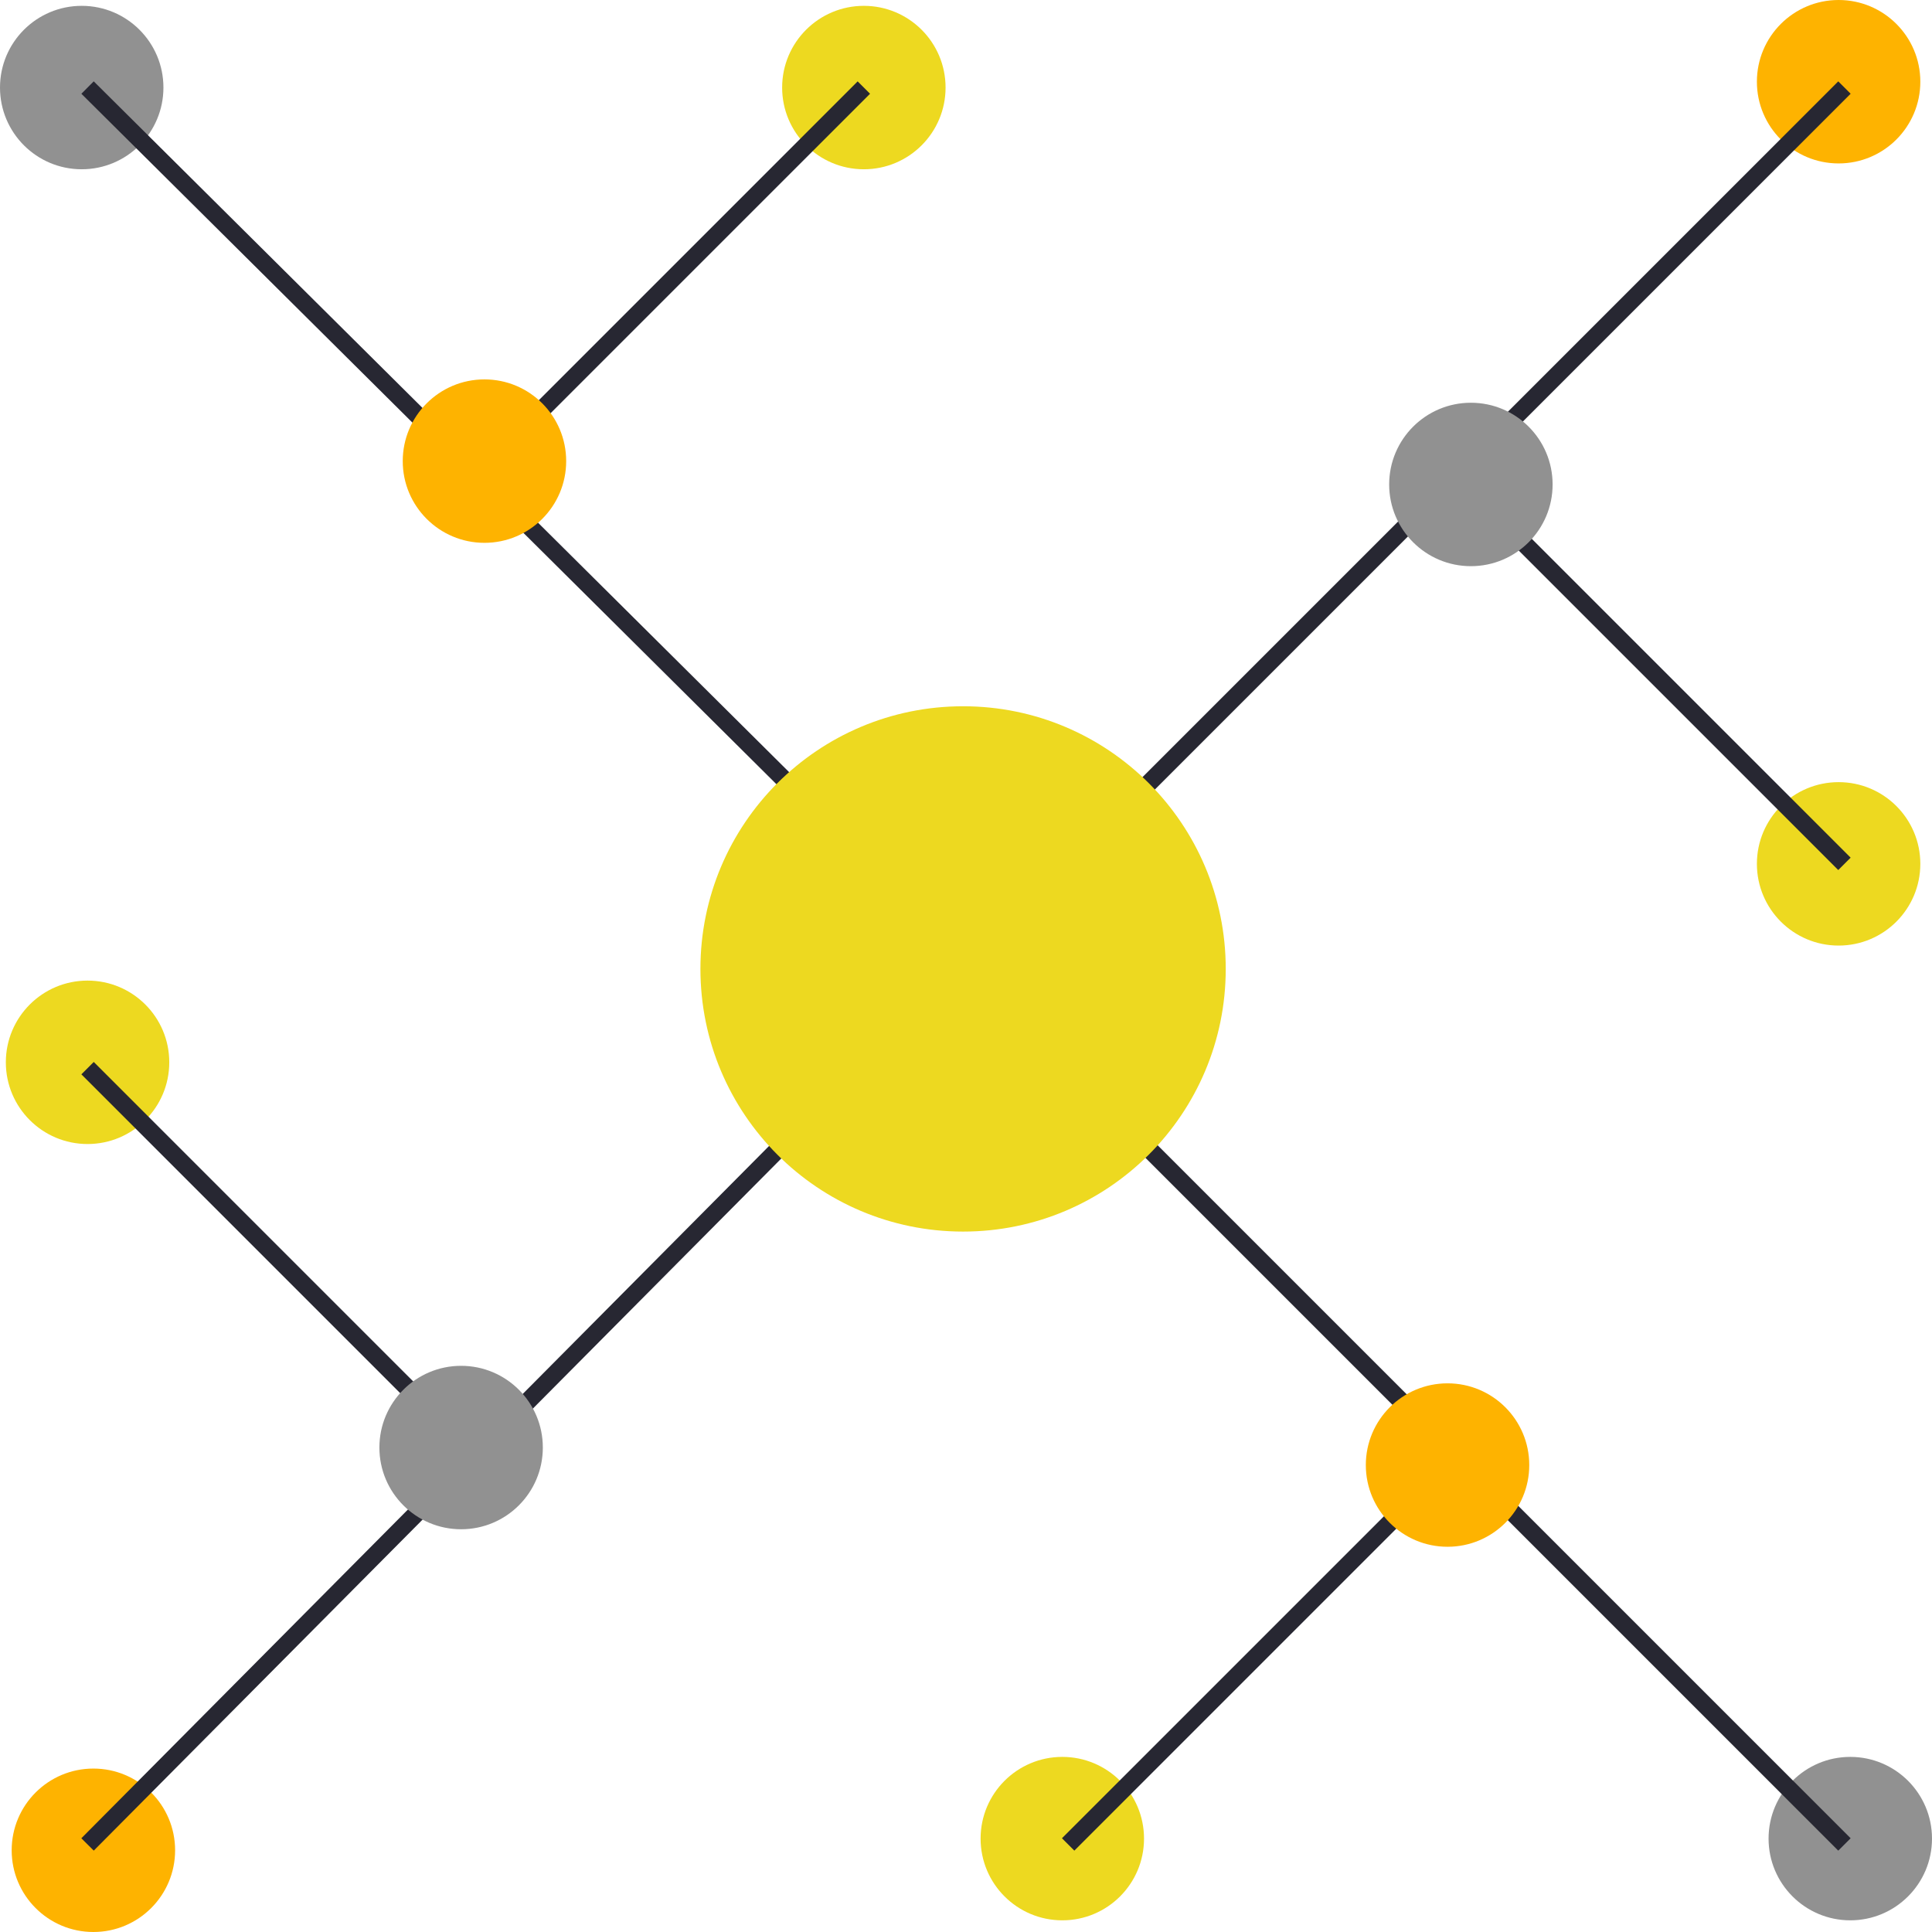 <?xml version="1.0" encoding="UTF-8"?> <!-- Generator: Adobe Illustrator 25.2.0, SVG Export Plug-In . SVG Version: 6.00 Build 0) --> <svg xmlns="http://www.w3.org/2000/svg" xmlns:xlink="http://www.w3.org/1999/xlink" version="1.1" id="Layer_1" x="0px" y="0px" viewBox="0 0 33.1 33.1" style="enable-background:new 0 0 33.1 33.1;" xml:space="preserve"> <style type="text/css"> .st0{fill:#EDD920;} .st1{fill:#919191;} .st2{fill:none;stroke:#272732;stroke-width:0.3;stroke-miterlimit:10;} .st3{fill:#FEB300;} </style> <g id="Layer_2_2_"> <g id="Layer_1-2_1_"> <circle class="st0" cx="18.2" cy="31.5" r="1.4"></circle> <circle class="st1" cx="31.7" cy="31.5" r="1.4"></circle> <line class="st2" x1="16.5" y1="16.5" x2="31.6" y2="31.6"></line> <line class="st2" x1="25" y1="24.9" x2="18.3" y2="31.6"></line> <circle class="st3" cx="24.8" cy="25.1" r="1.4"></circle> <circle class="st0" cx="14.8" cy="1.5" r="1.4"></circle> <circle class="st1" cx="1.4" cy="1.5" r="1.4"></circle> <line class="st2" x1="16.6" y1="16.5" x2="1.5" y2="1.5"></line> <line class="st2" x1="8.1" y1="8.2" x2="14.8" y2="1.5"></line> <circle class="st3" cx="8.3" cy="7.9" r="1.4"></circle> <circle class="st0" cx="1.5" cy="18.2" r="1.4"></circle> <circle class="st3" cx="1.6" cy="31.7" r="1.4"></circle> <line class="st2" x1="16.5" y1="16.5" x2="1.5" y2="31.6"></line> <line class="st2" x1="8.2" y1="25" x2="1.5" y2="18.3"></line> <circle class="st1" cx="7.9" cy="24.8" r="1.4"></circle> <circle class="st0" cx="31.5" cy="14.8" r="1.4"></circle> <circle class="st3" cx="31.5" cy="1.4" r="1.4"></circle> <line class="st2" x1="16.5" y1="16.6" x2="31.6" y2="1.5"></line> <line class="st2" x1="24.9" y1="8.1" x2="31.6" y2="14.8"></line> <circle class="st1" cx="25.2" cy="8.3" r="1.4"></circle> </g> </g> <circle class="st0" cx="16.5" cy="16.6" r="4.5"></circle> </svg> 